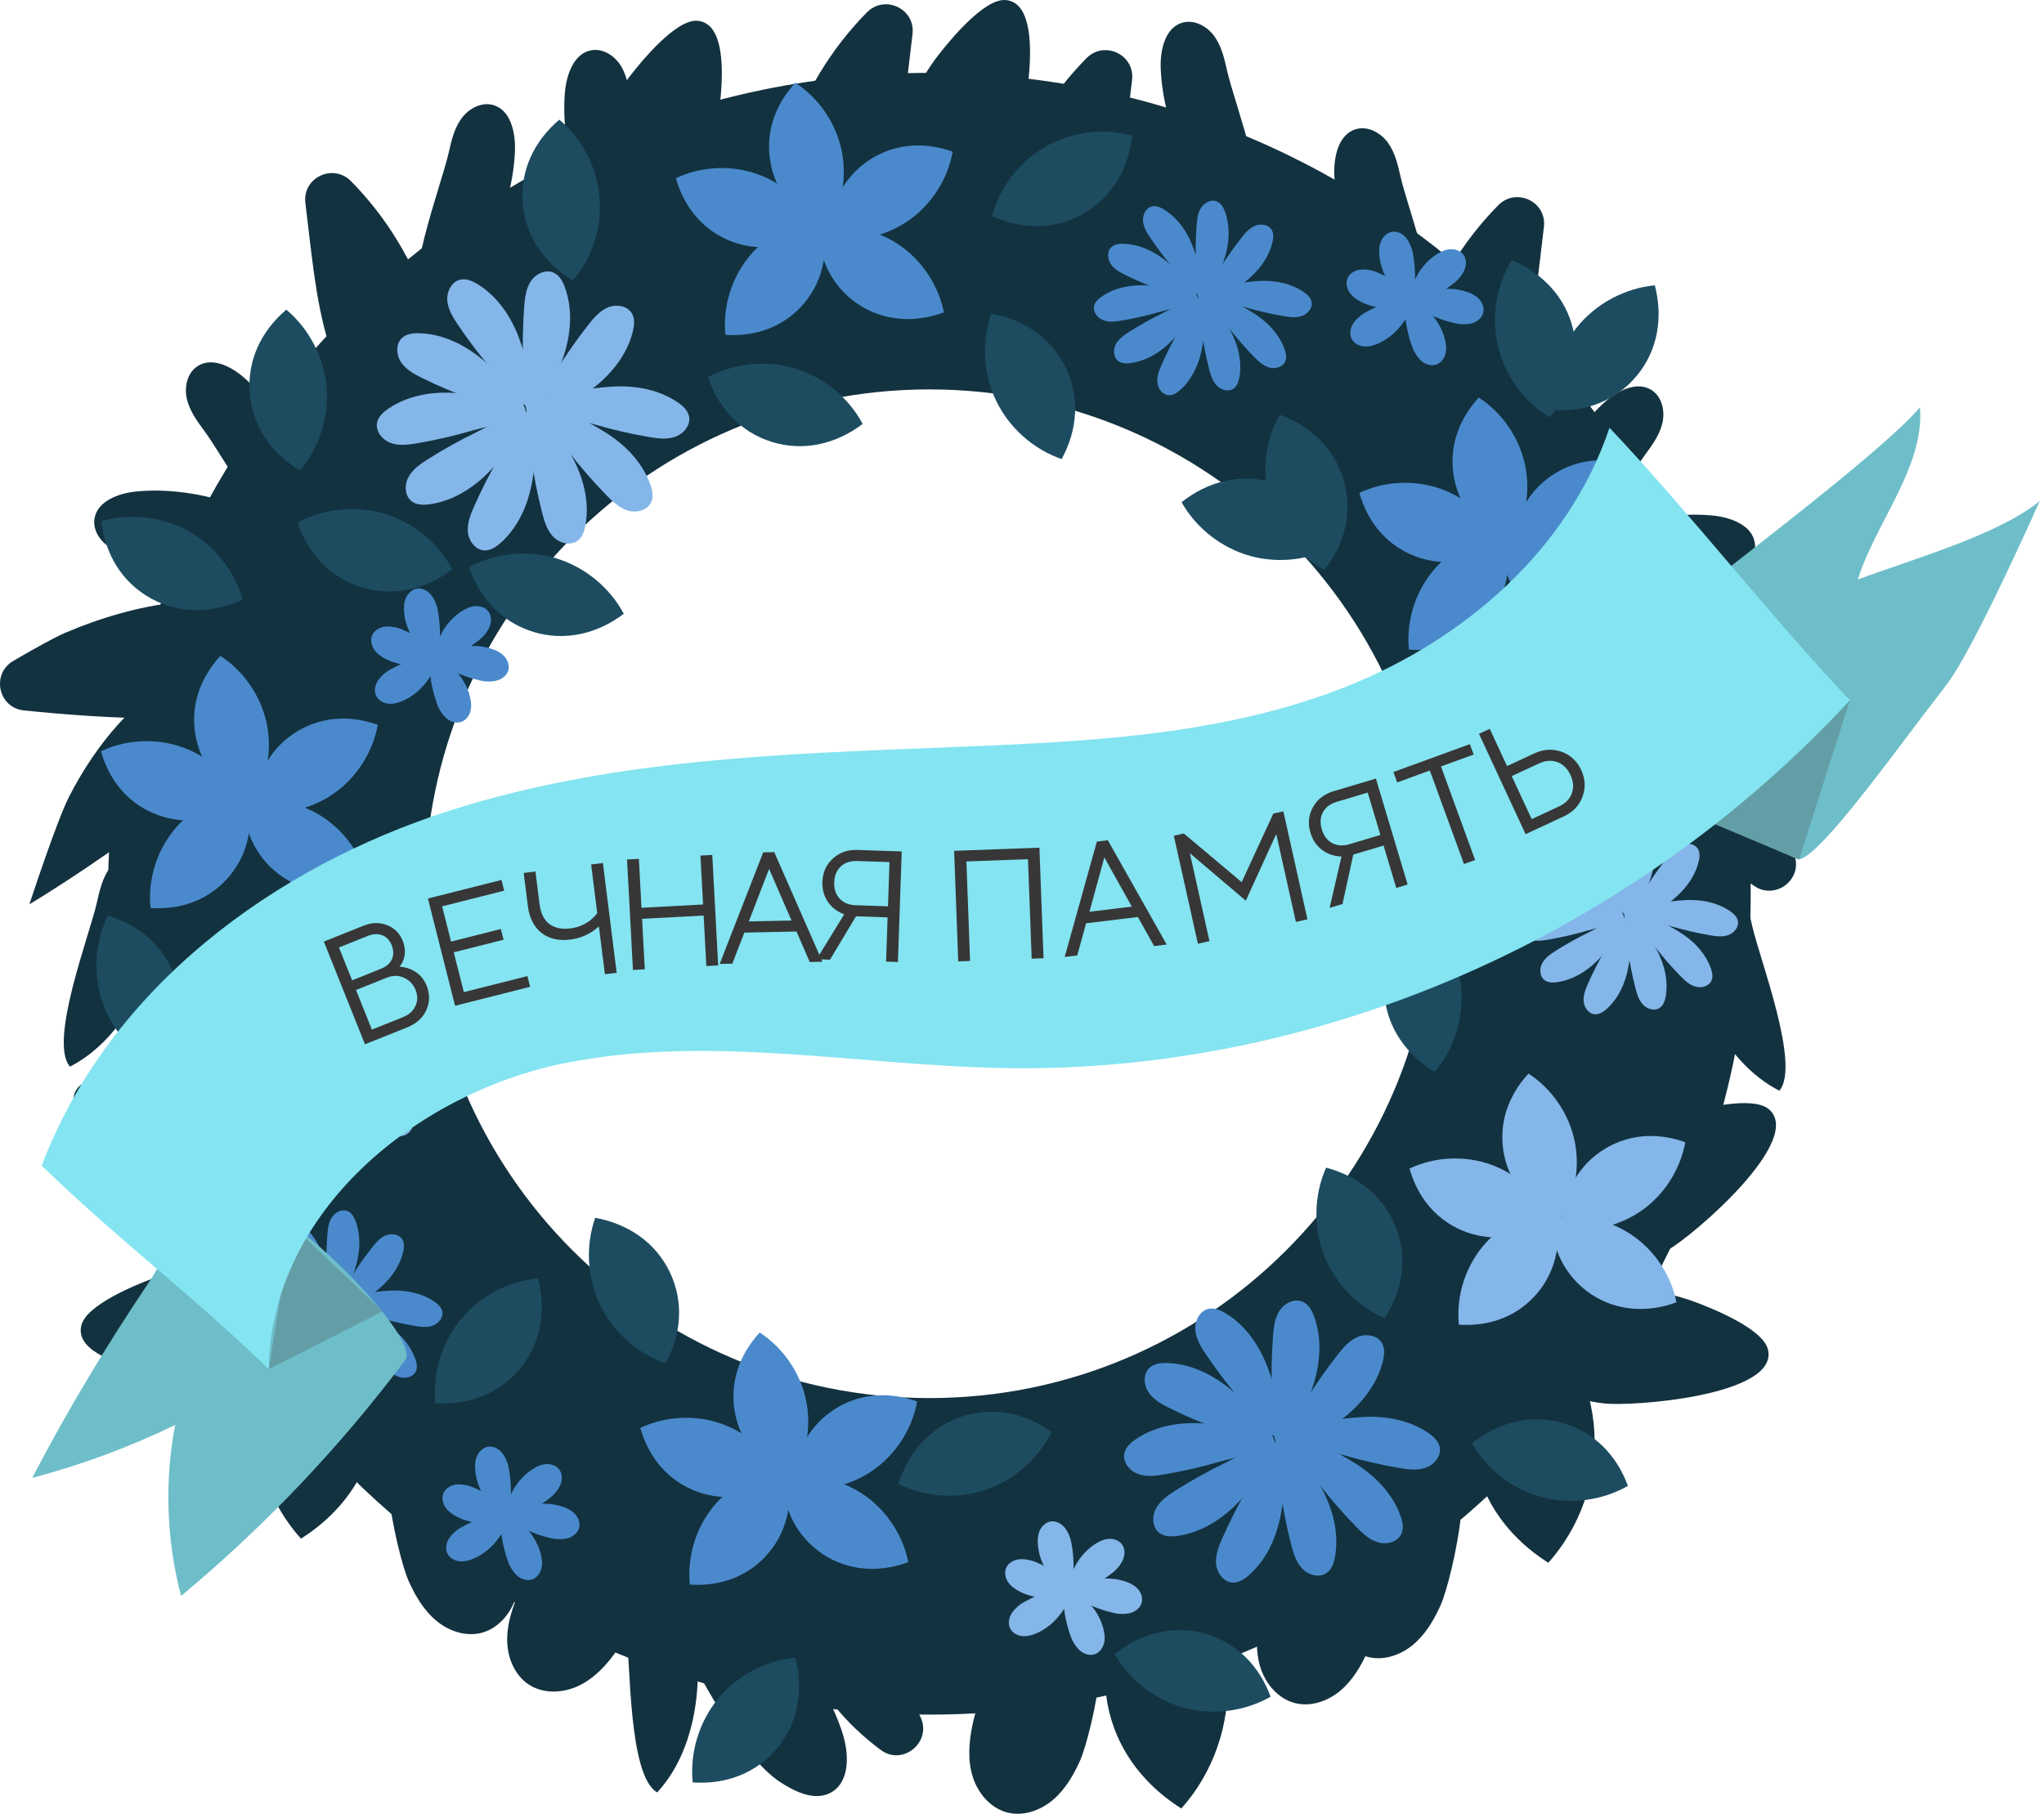 <?xml version="1.0" encoding="UTF-8"?> <svg xmlns="http://www.w3.org/2000/svg" width="471" height="418" viewBox="0 0 471 418" fill="none"><path d="M214.148 16.795C109.619 16.795 24.884 101.492 24.884 205.974C24.884 310.457 109.619 395.154 214.148 395.154C318.677 395.154 403.412 310.457 403.412 205.974C403.412 101.492 318.677 16.795 214.148 16.795ZM214.148 322.206C149.924 322.206 97.864 270.166 97.864 205.974C97.864 141.78 149.928 89.743 214.148 89.743C278.371 89.743 330.432 141.783 330.432 205.974C330.435 270.166 278.371 322.206 214.148 322.206Z" fill="#133240"></path><path d="M31.549 113.253C27.349 113.651 22.328 115.47 21.755 119.647C21.374 122.438 23.352 125.122 25.835 126.461C28.317 127.796 31.209 128.078 34.018 128.328C41.779 129.028 67.287 135.252 72.39 129.585C64.076 117.454 45.615 111.941 31.549 113.253Z" fill="#133240"></path><path d="M56.741 87.482C53.65 84.609 48.953 82.072 45.45 84.427C43.111 85.999 42.421 89.263 43.074 92.002C43.726 94.741 45.443 97.089 47.119 99.351C51.758 105.609 64.073 128.788 71.703 128.826C75.233 114.554 67.074 97.106 56.741 87.482Z" fill="#133240"></path><path d="M413.212 170.73C415.153 166.986 416.341 161.782 413.137 159.036C410.997 157.203 407.667 157.412 405.197 158.775C402.728 160.134 400.929 162.417 399.195 164.638C394.401 170.779 375.352 188.844 377.358 196.2C392.066 195.788 406.702 183.259 413.212 170.73Z" fill="#133240"></path><path d="M415.51 195.495C419.39 193.84 423.621 190.586 422.9 186.429C422.416 183.653 419.717 181.696 416.945 181.174C414.178 180.652 411.334 181.267 408.58 181.874C400.974 183.56 374.779 185.369 371.637 192.316C383.244 201.357 402.509 201.011 415.51 195.495Z" fill="#133240"></path><path d="M158.465 369.674C157.16 365.662 154.289 361.165 150.083 361.519C147.274 361.755 145.086 364.272 144.324 366.983C143.562 369.695 143.922 372.578 144.286 375.372C145.296 383.095 144.791 409.337 151.436 413.075C161.463 402.317 162.816 383.106 158.465 369.674Z" fill="#133240"></path><path d="M118.664 34.726C118.815 30.511 117.661 25.3 113.589 24.188C110.869 23.447 107.95 25.06 106.302 27.346C104.653 29.632 104.001 32.464 103.386 35.213C101.683 42.813 92.201 67.287 97.16 73.081C110.278 66.418 118.142 48.837 118.664 34.726Z" fill="#133240"></path><path d="M37.617 207.463C37.768 203.248 36.614 198.037 32.541 196.928C29.821 196.187 26.902 197.8 25.254 200.086C23.606 202.372 22.953 205.204 22.338 207.954C20.635 215.553 11.154 240.027 16.113 245.821C29.227 239.155 37.091 221.574 37.617 207.463Z" fill="#133240"></path><path d="M80.893 41.762C76.766 37.574 69.671 40.914 70.365 46.753L71.288 54.534C72.614 65.707 74.005 77.113 78.85 87.27C83.696 97.427 92.707 106.293 103.843 107.917C104.942 82.616 97.755 58.866 80.893 41.762Z" fill="#133240"></path><path d="M65.385 161.457C70.636 158.886 76.518 154.836 74.619 148.242C73.63 144.81 70.691 142.307 67.291 141.206C50.165 135.655 31.522 138.796 15.124 145.798C12.473 146.931 7.793 149.547 3.05 152.323C-2.063 155.32 -0.408 163.112 5.488 163.723C24.355 165.676 53.246 167.396 65.385 161.457Z" fill="#133240"></path><path d="M56.793 166.746C58.493 162.957 59.918 158.24 57.428 154.914C54.396 150.864 48.022 152.01 43.496 154.276C31.285 160.392 22.133 171.469 15.907 183.624C13.057 189.188 6.776 208.403 6.776 208.403C6.776 208.403 49.612 182.748 56.793 166.746Z" fill="#133240"></path><path d="M195.71 371.553C193.176 369.854 189.931 368.237 187.214 369.631C183.904 371.326 183.945 376.084 185.027 379.64C187.949 389.241 194.845 397.238 202.884 403.249C202.922 403.276 202.96 403.304 202.997 403.331C208.114 407.083 214.869 401.351 212.084 395.653C207.372 386.018 201.201 375.233 195.71 371.553Z" fill="#133240"></path><path d="M179.78 410.708C183.262 412.974 187.706 415.112 191.377 413.166C195.851 410.798 195.703 404.327 194.165 399.508C190.013 386.502 180.48 375.748 169.433 367.72C164.375 364.043 146.356 354.861 146.356 354.861C146.356 354.861 165.079 401.138 179.78 410.708Z" fill="#133240"></path><path d="M56.199 291.798C60.179 292.197 64.214 293.154 67.487 295.451C70.76 297.747 73.153 301.578 72.902 305.57C72.672 309.253 70.231 312.548 67.126 314.549C64.022 316.55 60.32 317.419 56.656 317.875C50.08 318.696 16.052 316.097 18.751 305.429C19.949 300.685 31.264 296.116 35.286 294.61C41.927 292.118 49.135 291.095 56.199 291.798Z" fill="#133240"></path><path d="M56.838 261.219C59.812 263.893 62.494 267.051 63.775 270.84C65.053 274.626 64.713 279.133 62.151 282.198C59.781 285.033 55.867 286.242 52.178 286.019C48.49 285.796 44.994 284.306 41.77 282.507C35.983 279.277 10.094 257.059 18.587 250.053C22.36 246.936 34.187 249.946 38.322 251.11C45.145 253.032 51.56 256.472 56.838 261.219Z" fill="#133240"></path><path d="M118.983 356.292C119.793 360.205 120.085 364.342 118.87 368.148C117.657 371.958 114.714 375.384 110.83 376.338C107.242 377.22 103.368 375.875 100.532 373.513C97.692 371.152 95.758 367.88 94.227 364.52C91.48 358.493 83.784 325.259 94.776 324.645C99.663 324.37 107.41 333.796 110.051 337.18C114.412 342.772 117.541 349.341 118.983 356.292Z" fill="#133240"></path><path d="M142.089 380.455C139.791 383.726 136.975 386.771 133.37 388.497C129.764 390.224 125.248 390.43 121.893 388.254C118.795 386.246 117.12 382.504 116.896 378.818C116.673 375.131 117.731 371.482 119.132 368.067C121.642 361.937 140.591 333.567 148.572 341.149C152.119 344.52 150.557 356.616 149.898 360.862C148.809 367.864 146.165 374.647 142.089 380.455Z" fill="#133240"></path><path d="M109.527 338.994C109.41 337.831 109.454 336.616 109.925 335.545C110.395 334.474 111.357 333.564 112.518 333.406C113.589 333.259 114.678 333.77 115.43 334.546C116.182 335.322 116.649 336.334 116.989 337.357C117.603 339.197 118.826 349.113 115.605 348.956C114.173 348.887 112.205 345.904 111.542 344.837C110.44 343.072 109.733 341.061 109.527 338.994Z" fill="#4A8ACC"></path><path d="M124.577 358.033C124.879 359.163 125.034 360.368 124.745 361.504C124.454 362.636 123.653 363.69 122.534 364.033C121.5 364.353 120.346 364.023 119.474 363.381C118.605 362.739 117.984 361.816 117.479 360.858C116.572 359.142 113.763 349.555 116.967 349.188C118.392 349.026 120.817 351.649 121.644 352.596C123.011 354.158 124.038 356.025 124.577 358.033Z" fill="#4A8ACC"></path><path d="M109.378 359.095C108.313 359.582 107.149 359.933 105.981 359.833C104.814 359.733 103.643 359.116 103.121 358.069C102.637 357.101 102.767 355.91 103.258 354.945C103.749 353.981 104.556 353.215 105.418 352.56C106.96 351.382 115.957 347.03 116.847 350.126C117.242 351.502 115.054 354.327 114.258 355.299C112.942 356.912 111.27 358.233 109.378 359.095Z" fill="#4A8ACC"></path><path d="M122.551 338.704C123.523 338.052 124.615 337.517 125.783 337.428C126.95 337.335 128.207 337.757 128.894 338.704C129.529 339.58 129.591 340.778 129.265 341.807C128.935 342.837 128.262 343.723 127.52 344.509C126.188 345.92 118.018 351.672 116.638 348.758C116.023 347.464 117.726 344.323 118.355 343.232C119.385 341.437 120.824 339.861 122.551 338.704Z" fill="#4A8ACC"></path><path d="M105.319 349.567C104.275 349.035 103.276 348.345 102.627 347.37C101.978 346.395 101.734 345.094 102.225 344.034C102.682 343.052 103.698 342.413 104.756 342.197C105.817 341.981 106.919 342.139 107.967 342.403C109.849 342.877 118.856 347.205 116.985 349.831C116.154 350.998 112.579 351.043 111.322 351.026C109.248 350.998 107.17 350.511 105.319 349.567Z" fill="#4A8ACC"></path><path d="M129.478 347.185C130.594 347.539 131.693 348.06 132.489 348.918C133.286 349.777 133.739 351.019 133.427 352.145C133.135 353.185 132.239 353.981 131.226 354.366C130.216 354.75 129.103 354.774 128.025 354.682C126.092 354.517 116.5 351.706 117.922 348.812C118.554 347.525 122.074 346.904 123.317 346.715C125.37 346.409 127.496 346.553 129.478 347.185Z" fill="#4A8ACC"></path><path d="M80.007 236.571C79.891 235.401 79.932 234.186 80.406 233.108C80.879 232.03 81.844 231.12 83.009 230.959C84.084 230.811 85.176 231.323 85.934 232.102C86.693 232.881 87.157 233.897 87.5 234.927C88.119 236.774 89.344 246.728 86.11 246.57C84.671 246.501 82.7 243.505 82.03 242.434C80.924 240.666 80.213 238.648 80.007 236.571Z" fill="#84B6E9"></path><path d="M95.118 255.682C95.423 256.818 95.578 258.027 95.286 259.166C94.994 260.306 94.191 261.36 93.064 261.706C92.027 262.025 90.866 261.696 89.994 261.051C89.122 260.405 88.497 259.479 87.992 258.518C87.082 256.794 84.259 247.17 87.477 246.802C88.909 246.638 91.34 249.274 92.175 250.225C93.545 251.793 94.575 253.667 95.118 255.682Z" fill="#84B6E9"></path><path d="M79.86 256.748C78.789 257.236 77.624 257.589 76.45 257.49C75.279 257.39 74.105 256.769 73.576 255.719C73.088 254.747 73.222 253.549 73.713 252.581C74.204 251.613 75.018 250.844 75.88 250.189C77.429 249.008 86.46 244.635 87.353 247.745C87.751 249.128 85.55 251.96 84.753 252.938C83.438 254.558 81.759 255.883 79.86 256.748Z" fill="#84B6E9"></path><path d="M93.081 236.285C94.056 235.63 95.151 235.094 96.322 235.002C97.493 234.909 98.754 235.331 99.444 236.282C100.083 237.161 100.144 238.366 99.815 239.399C99.485 240.432 98.808 241.321 98.063 242.11C96.724 243.525 88.524 249.302 87.136 246.377C86.522 245.076 88.232 241.925 88.86 240.83C89.904 239.028 91.346 237.446 93.081 236.285Z" fill="#84B6E9"></path><path d="M75.784 247.189C74.736 246.654 73.733 245.961 73.081 244.982C72.428 244.004 72.185 242.7 72.679 241.632C73.136 240.647 74.156 240.005 75.22 239.789C76.285 239.573 77.391 239.731 78.445 239.995C80.334 240.472 89.379 244.814 87.497 247.45C86.663 248.621 83.074 248.665 81.81 248.648C79.726 248.624 77.645 248.137 75.784 247.189Z" fill="#84B6E9"></path><path d="M100.035 244.795C101.155 245.152 102.257 245.673 103.057 246.535C103.857 247.397 104.314 248.643 103.998 249.775C103.706 250.822 102.803 251.619 101.79 252.006C100.774 252.391 99.658 252.418 98.576 252.326C96.636 252.161 87.007 249.339 88.435 246.435C89.07 245.145 92.604 244.52 93.851 244.331C95.911 244.016 98.047 244.16 100.035 244.795Z" fill="#84B6E9"></path><path d="M345.236 47.307C349.364 43.119 356.459 46.459 355.765 52.298L354.841 60.079C353.516 71.252 352.125 82.658 347.28 92.815C342.434 102.972 333.423 111.838 322.287 113.462C321.191 88.164 328.375 64.414 345.236 47.307Z" fill="#133240"></path><path d="M307.464 40.276C307.313 36.061 308.467 30.851 312.54 29.742C315.259 29 318.178 30.614 319.827 32.9C321.475 35.186 322.127 38.018 322.742 40.767C324.445 48.367 333.927 72.84 328.968 78.635C315.853 71.969 307.989 54.387 307.464 40.276Z" fill="#133240"></path><path d="M267.461 15.737C267.31 11.521 268.464 6.311 272.537 5.199C275.256 4.457 278.175 6.071 279.824 8.357C281.472 10.643 282.124 13.475 282.739 16.224C284.442 23.824 293.924 48.297 288.965 54.092C275.847 47.426 267.983 29.844 267.461 15.737Z" fill="#133240"></path><path d="M336.833 167.075C336.716 165.912 336.76 164.697 337.231 163.626C337.701 162.555 338.663 161.645 339.824 161.487C340.895 161.34 341.984 161.851 342.736 162.627C343.491 163.403 343.955 164.415 344.295 165.438C344.91 167.278 346.132 177.194 342.911 177.037C341.479 176.968 339.511 173.985 338.848 172.918C337.75 171.153 337.039 169.145 336.833 167.075Z" fill="#4A8ACC"></path><path d="M351.883 186.115C352.185 187.245 352.34 188.449 352.052 189.585C351.76 190.718 350.959 191.772 349.84 192.115C348.806 192.434 347.653 192.105 346.78 191.463C345.911 190.821 345.29 189.898 344.785 188.94C343.879 187.224 341.07 177.637 344.273 177.273C345.699 177.108 348.123 179.734 348.951 180.682C350.317 182.24 351.344 184.107 351.883 186.115Z" fill="#4A8ACC"></path><path d="M336.683 187.177C335.619 187.661 334.455 188.014 333.287 187.915C332.12 187.815 330.949 187.197 330.423 186.15C329.939 185.182 330.07 183.991 330.561 183.027C331.052 182.062 331.859 181.297 332.721 180.641C334.263 179.467 343.26 175.111 344.149 178.207C344.544 179.584 342.357 182.409 341.56 183.384C340.252 184.993 338.576 186.315 336.683 187.177Z" fill="#4A8ACC"></path><path d="M349.857 166.785C350.829 166.133 351.921 165.598 353.088 165.509C354.256 165.416 355.513 165.838 356.2 166.785C356.835 167.661 356.897 168.859 356.571 169.888C356.241 170.918 355.568 171.804 354.826 172.59C353.494 174.001 345.324 179.754 343.944 176.839C343.329 175.545 345.032 172.404 345.661 171.313C346.691 169.518 348.13 167.946 349.857 166.785Z" fill="#4A8ACC"></path><path d="M332.625 177.648C331.581 177.116 330.582 176.426 329.933 175.451C329.284 174.476 329.04 173.175 329.531 172.115C329.988 171.133 331.004 170.494 332.062 170.278C333.123 170.062 334.226 170.22 335.273 170.484C337.155 170.961 346.162 175.286 344.291 177.912C343.46 179.079 339.885 179.124 338.628 179.107C336.554 179.079 334.476 178.592 332.625 177.648Z" fill="#4A8ACC"></path><path d="M356.784 175.266C357.9 175.623 358.999 176.141 359.795 176.999C360.592 177.854 361.045 179.1 360.733 180.226C360.441 181.266 359.544 182.062 358.531 182.447C357.522 182.831 356.409 182.855 355.331 182.763C353.398 182.598 343.806 179.787 345.228 176.893C345.86 175.606 349.38 174.985 350.623 174.796C352.676 174.49 354.802 174.634 356.784 175.266Z" fill="#4A8ACC"></path><path d="M317.86 58.999C317.743 57.836 317.788 56.62 318.258 55.55C318.729 54.479 319.69 53.569 320.851 53.411C321.923 53.264 323.011 53.775 323.763 54.551C324.519 55.327 324.979 56.339 325.322 57.362C325.937 59.202 327.159 69.118 323.938 68.96C322.506 68.892 320.539 65.909 319.876 64.841C318.774 63.077 318.066 61.066 317.86 58.999Z" fill="#4A8ACC"></path><path d="M332.911 78.042C333.213 79.172 333.368 80.377 333.079 81.513C332.791 82.649 331.987 83.699 330.868 84.043C329.834 84.362 328.677 84.032 327.808 83.39C326.939 82.748 326.317 81.825 325.813 80.867C324.906 79.151 322.097 69.564 325.301 69.197C326.726 69.032 329.15 71.658 329.978 72.605C331.345 74.167 332.372 76.034 332.911 78.042Z" fill="#4A8ACC"></path><path d="M317.711 79.101C316.647 79.585 315.483 79.938 314.315 79.839C313.147 79.739 311.977 79.121 311.455 78.075C310.97 77.107 311.101 75.915 311.592 74.951C312.083 73.987 312.89 73.221 313.752 72.565C315.294 71.388 324.291 67.036 325.18 70.132C325.575 71.508 323.384 74.333 322.591 75.308C321.276 76.918 319.603 78.239 317.711 79.101Z" fill="#4A8ACC"></path><path d="M330.884 58.716C331.856 58.064 332.948 57.529 334.116 57.44C335.284 57.35 336.537 57.769 337.227 58.716C337.862 59.592 337.924 60.79 337.598 61.823C337.268 62.853 336.595 63.738 335.853 64.524C334.521 65.935 326.352 71.688 324.971 68.774C324.356 67.48 326.06 64.339 326.688 63.247C327.718 61.449 329.157 59.873 330.884 58.716Z" fill="#4A8ACC"></path><path d="M313.653 69.572C312.609 69.04 311.609 68.35 310.96 67.375C310.311 66.4 310.068 65.099 310.559 64.038C311.015 63.057 312.032 62.418 313.09 62.202C314.151 61.986 315.253 62.144 316.3 62.408C318.182 62.885 327.19 67.21 325.318 69.836C324.487 71.003 320.912 71.048 319.655 71.031C317.581 71.003 315.504 70.516 313.653 69.572Z" fill="#4A8ACC"></path><path d="M337.811 67.191C338.927 67.548 340.026 68.067 340.823 68.925C341.62 69.779 342.073 71.025 341.76 72.151C341.468 73.192 340.572 73.988 339.559 74.372C338.546 74.757 337.433 74.781 336.358 74.688C334.425 74.523 324.834 71.712 326.256 68.818C326.887 67.531 330.407 66.91 331.65 66.721C333.704 66.412 335.83 66.56 337.811 67.191Z" fill="#4A8ACC"></path><path d="M93.136 141.262C93.02 140.091 93.064 138.876 93.535 137.798C94.009 136.724 94.974 135.811 96.138 135.649C97.213 135.502 98.305 136.013 99.064 136.792C99.819 137.572 100.286 138.588 100.629 139.617C101.248 141.464 102.474 151.418 99.239 151.26C97.8 151.192 95.829 148.195 95.159 147.124C94.057 145.357 93.342 143.338 93.136 141.262Z" fill="#4A8ACC"></path><path d="M108.246 160.376C108.551 161.512 108.706 162.72 108.414 163.857C108.122 164.996 107.315 166.05 106.192 166.397C105.155 166.716 103.994 166.386 103.122 165.741C102.25 165.096 101.625 164.169 101.12 163.208C100.21 161.485 97.387 151.86 100.605 151.493C102.037 151.328 104.468 153.964 105.303 154.915C106.676 156.484 107.707 158.358 108.246 160.376Z" fill="#4A8ACC"></path><path d="M92.988 161.442C91.916 161.93 90.752 162.283 89.581 162.184C88.41 162.084 87.236 161.463 86.707 160.412C86.219 159.441 86.353 158.243 86.844 157.279C87.335 156.311 88.149 155.542 89.011 154.886C90.56 153.705 99.592 149.332 100.484 152.442C100.883 153.825 98.682 156.657 97.885 157.635C96.57 159.249 94.887 160.574 92.988 161.442Z" fill="#4A8ACC"></path><path d="M106.212 140.976C107.187 140.32 108.282 139.785 109.453 139.692C110.624 139.6 111.885 140.022 112.575 140.973C113.214 141.851 113.275 143.056 112.946 144.089C112.616 145.122 111.94 146.015 111.194 146.801C109.855 148.215 101.655 153.992 100.267 151.068C99.653 149.767 101.363 146.616 101.991 145.521C103.032 143.719 104.477 142.136 106.212 140.976Z" fill="#4A8ACC"></path><path d="M88.912 151.878C87.864 151.346 86.862 150.653 86.209 149.675C85.557 148.696 85.313 147.392 85.807 146.325C86.264 145.339 87.284 144.698 88.349 144.481C89.413 144.265 90.519 144.423 91.573 144.687C93.462 145.164 102.507 149.507 100.625 152.143C99.791 153.313 96.202 153.358 94.939 153.341C92.857 153.317 90.773 152.826 88.912 151.878Z" fill="#4A8ACC"></path><path d="M113.166 149.489C114.285 149.846 115.388 150.368 116.188 151.23C116.988 152.091 117.445 153.337 117.129 154.47C116.837 155.517 115.934 156.313 114.921 156.701C113.908 157.089 112.788 157.113 111.706 157.02C109.766 156.855 100.137 154.034 101.562 151.13C102.198 149.839 105.731 149.215 106.978 149.026C109.042 148.71 111.178 148.858 113.166 149.489Z" fill="#4A8ACC"></path><path d="M72.647 295.616C64.474 302.897 59.358 313.5 58.746 324.425C58.135 335.351 62.04 346.459 69.347 354.604C79.557 348.154 86.157 338.224 86.875 326.172C87.596 314.124 82.016 303.233 72.647 295.616Z" fill="#133240"></path><path d="M394.58 118.8C398.783 119.199 403.8 121.018 404.374 125.195C404.755 127.986 402.777 130.67 400.294 132.009C397.815 133.344 394.92 133.622 392.111 133.876C384.35 134.576 358.842 140.799 353.739 135.132C362.056 123.002 380.518 117.489 394.58 118.8Z" fill="#133240"></path><path d="M369.39 93.024C372.481 90.154 377.179 87.614 380.682 89.969C383.02 91.541 383.71 94.805 383.058 97.545C382.405 100.284 380.689 102.632 379.013 104.894C374.373 111.151 362.059 134.331 354.428 134.369C350.895 120.096 359.054 102.649 369.39 93.024Z" fill="#133240"></path><path d="M130.158 21.44C130.495 17.235 132.236 12.193 136.408 11.558C139.193 11.136 141.91 13.072 143.283 15.533C144.657 17.994 144.98 20.881 145.275 23.682C146.092 31.429 152.699 56.829 147.105 62.013C134.849 53.884 129.056 35.517 130.158 21.44Z" fill="#133240"></path><path d="M388.515 213.007C388.364 208.792 389.518 203.581 393.59 202.472C396.31 201.731 399.229 203.344 400.877 205.63C402.526 207.916 403.178 210.748 403.793 213.498C405.496 221.097 414.978 245.571 410.019 251.365C396.901 244.699 389.037 227.118 388.515 213.007Z" fill="#133240"></path><path d="M250.336 13.431C254.464 9.243 261.559 12.583 260.865 18.422L259.941 26.203C258.616 37.376 257.225 48.782 252.38 58.939C247.534 69.096 238.523 77.962 227.386 79.586C226.288 54.285 233.475 30.535 250.336 13.431Z" fill="#133240"></path><path d="M199.746 2.862C203.874 -1.325 210.968 2.015 210.275 7.853L209.351 15.635C208.025 26.808 206.635 38.214 201.789 48.371C196.944 58.528 187.936 67.394 176.796 69.017C175.697 43.716 182.885 19.97 199.746 2.862Z" fill="#133240"></path><path d="M360.747 167.005C355.496 164.438 349.614 160.384 351.513 153.79C352.502 150.358 355.441 147.855 358.841 146.753C375.967 141.203 394.61 144.344 411.008 151.346C413.659 152.479 418.339 155.091 423.082 157.871C428.195 160.868 426.54 168.66 420.644 169.271C401.774 171.227 372.886 172.947 360.747 167.005Z" fill="#133240"></path><path d="M369.34 172.294C367.386 167.938 365.796 162.357 370.096 159.072C372.63 157.136 376.115 157.03 379.076 158.221C393.083 163.847 403.409 175.868 410.226 189.172C411.081 190.84 412.242 193.73 413.45 196.967C415.552 202.586 409.172 207.557 404.216 204.172C391.143 195.241 373.691 181.995 369.34 172.294Z" fill="#133240"></path><path d="M369.93 297.344C365.95 297.742 361.915 298.7 358.642 300.996C355.37 303.292 352.976 307.123 353.227 311.115C353.457 314.798 355.899 318.093 359.003 320.094C362.107 322.096 365.809 322.964 369.473 323.421C376.05 324.241 410.078 321.642 407.378 310.974C406.18 306.23 394.865 301.662 390.843 300.152C384.205 297.66 376.994 296.64 369.93 297.344Z" fill="#133240"></path><path d="M369.292 266.765C366.318 269.439 363.636 272.597 362.355 276.386C361.078 280.172 361.415 284.676 363.98 287.744C366.349 290.579 370.264 291.788 373.952 291.565C377.64 291.341 381.136 289.852 384.361 288.053C390.147 284.823 416.04 262.605 407.548 255.595C403.774 252.482 391.947 255.492 387.812 256.656C380.985 258.575 374.57 262.018 369.292 266.765Z" fill="#133240"></path><path d="M307.15 361.84C306.339 365.753 306.047 369.889 307.263 373.696C308.475 377.506 311.418 380.932 315.302 381.886C318.891 382.768 322.764 381.423 325.601 379.061C328.441 376.7 330.374 373.428 331.906 370.068C334.653 364.04 342.349 330.807 331.356 330.192C326.47 329.918 318.722 339.344 316.082 342.728C311.72 348.32 308.589 354.889 307.15 361.84Z" fill="#133240"></path><path d="M224.055 397.691C223.245 401.604 222.953 405.74 224.169 409.547C225.381 413.357 228.324 416.782 232.208 417.737C235.793 418.619 239.666 417.273 242.506 414.912C245.346 412.55 247.28 409.279 248.811 405.918C251.559 399.891 259.254 366.657 248.262 366.043C243.375 365.768 235.628 375.194 232.987 378.579C228.626 384.17 225.498 390.74 224.055 397.691Z" fill="#133240"></path><path d="M290.338 372.475C289.528 376.388 289.236 380.524 290.452 384.331C291.664 388.141 294.607 391.567 298.491 392.521C302.076 393.403 305.949 392.057 308.789 389.696C311.629 387.334 313.563 384.063 315.094 380.703C317.842 374.675 325.537 341.442 314.545 340.827C309.658 340.553 301.911 349.978 299.27 353.363C294.909 358.954 291.781 365.524 290.338 372.475Z" fill="#133240"></path><path d="M207.413 31.654C206.603 35.567 206.311 39.703 207.526 43.51C208.739 47.32 211.682 50.745 215.566 51.7C219.151 52.582 223.024 51.236 225.864 48.875C228.704 46.513 230.638 43.242 232.169 39.881C234.916 33.854 242.612 0.62 231.62 0.006C226.733 -0.269 218.986 9.157 216.345 12.545C211.984 18.133 208.852 24.703 207.413 31.654Z" fill="#133240"></path><path d="M136.394 36.433C135.584 40.346 135.292 44.482 136.508 48.289C137.72 52.099 140.663 55.525 144.547 56.479C148.132 57.361 152.006 56.015 154.846 53.654C157.685 51.292 159.619 48.021 161.15 44.661C163.898 38.633 171.593 5.4 160.601 4.785C155.714 4.511 147.967 13.936 145.326 17.321C140.965 22.916 137.833 29.485 136.394 36.433Z" fill="#133240"></path><path d="M353.484 301.166C361.657 308.446 366.774 319.049 367.385 329.975C367.997 340.901 364.092 352.008 356.784 360.154C346.575 353.704 339.975 343.774 339.257 331.722C338.532 319.674 344.116 308.783 353.484 301.166Z" fill="#133240"></path><path d="M268.914 357.797C277.087 365.077 282.203 375.68 282.815 386.606C283.426 397.532 279.521 408.639 272.214 416.785C262.004 410.335 255.404 400.405 254.683 388.353C253.965 376.305 259.549 365.414 268.914 357.797Z" fill="#133240"></path><path d="M239.181 356.224C239.064 355.06 239.106 353.845 239.576 352.774C240.047 351.703 241.008 350.794 242.169 350.636C243.24 350.488 244.329 351 245.081 351.775C245.836 352.551 246.3 353.564 246.64 354.587C247.255 356.426 248.477 366.343 245.256 366.185C243.824 366.116 241.856 363.134 241.194 362.066C240.098 360.302 239.387 358.29 239.181 356.224Z" fill="#84B6E9"></path><path d="M254.233 375.26C254.535 376.39 254.69 377.595 254.401 378.731C254.109 379.863 253.309 380.917 252.19 381.26C251.156 381.58 249.999 381.25 249.13 380.608C248.261 379.966 247.64 379.043 247.135 378.085C246.228 376.369 243.419 366.782 246.623 366.418C248.048 366.257 250.473 368.879 251.3 369.827C252.667 371.382 253.694 373.252 254.233 375.26Z" fill="#84B6E9"></path><path d="M239.037 376.326C237.972 376.813 236.808 377.163 235.641 377.063C234.473 376.964 233.302 376.346 232.777 375.299C232.292 374.331 232.423 373.14 232.914 372.176C233.405 371.211 234.212 370.446 235.074 369.79C236.616 368.613 245.613 364.26 246.502 367.356C246.897 368.733 244.71 371.558 243.913 372.533C242.601 374.142 240.929 375.461 239.037 376.326Z" fill="#84B6E9"></path><path d="M252.207 355.934C253.179 355.282 254.271 354.746 255.438 354.657C256.606 354.564 257.863 354.987 258.55 355.934C259.185 356.809 259.247 358.007 258.92 359.037C258.594 360.067 257.918 360.952 257.176 361.738C255.844 363.149 247.674 368.902 246.293 365.988C245.679 364.694 247.382 361.553 248.01 360.461C249.041 358.666 250.48 357.091 252.207 355.934Z" fill="#84B6E9"></path><path d="M234.975 366.797C233.931 366.265 232.931 365.575 232.282 364.6C231.633 363.626 231.39 362.325 231.881 361.264C232.337 360.282 233.35 359.644 234.412 359.428C235.473 359.211 236.575 359.369 237.622 359.634C239.504 360.111 248.512 364.436 246.64 367.062C245.809 368.229 242.234 368.273 240.977 368.256C238.903 368.229 236.829 367.741 234.975 366.797Z" fill="#84B6E9"></path><path d="M259.133 364.414C260.249 364.771 261.348 365.289 262.145 366.147C262.942 367.005 263.395 368.248 263.082 369.374C262.79 370.414 261.894 371.21 260.881 371.595C259.871 371.979 258.759 372.003 257.681 371.91C255.747 371.746 246.156 368.934 247.578 366.041C248.209 364.754 251.729 364.132 252.973 363.943C255.026 363.638 257.155 363.786 259.133 364.414Z" fill="#84B6E9"></path><path d="M54.291 218.151C47.426 218.81 40.874 222.294 36.495 227.622C32.117 232.949 29.96 240.047 30.644 246.906C38.233 247.427 45.286 244.836 50.142 238.98C54.995 233.121 56.214 225.511 54.291 218.151Z" fill="#1D4C61"></path><path d="M381.325 65.754C374.46 66.413 367.908 69.897 363.529 75.224C359.151 80.548 356.994 87.647 357.678 94.508C365.267 95.03 372.321 92.438 377.176 86.582C382.029 80.723 383.248 73.113 381.325 65.754Z" fill="#1D4C61"></path><path d="M348.343 59.987C344.734 65.864 343.577 73.189 345.191 79.892C346.808 86.593 351.18 92.586 357.069 96.173C362.055 90.427 364.233 83.239 362.478 75.839C360.726 68.438 355.38 62.881 348.343 59.987Z" fill="#1D4C61"></path><path d="M123.966 294.606C117.101 295.265 110.549 298.749 106.171 304.077C101.792 309.401 99.636 316.499 100.319 323.361C107.908 323.882 114.962 321.291 119.817 315.435C124.673 309.576 125.892 301.966 123.966 294.606Z" fill="#1D4C61"></path><path d="M183.262 382.027C176.398 382.686 169.846 386.17 165.467 391.498C161.089 396.821 158.936 403.92 159.616 410.781C167.205 411.303 174.258 408.712 179.114 402.856C183.966 397 185.185 389.387 183.262 382.027Z" fill="#1D4C61"></path><path d="M55.918 138.172C54.029 131.54 49.417 125.733 43.387 122.386C37.357 119.043 29.98 118.205 23.356 120.117C24.215 127.672 28.037 134.139 34.678 137.853C41.313 141.57 49.022 141.392 55.918 138.172Z" fill="#1D4C61"></path><path d="M69.114 108.454C73.572 103.195 75.831 96.127 75.251 89.259C74.671 82.391 71.257 75.803 65.982 71.365C60.182 76.287 56.937 83.063 57.548 90.642C58.16 98.221 62.6 104.523 69.114 108.454Z" fill="#1D4C61"></path><path d="M132.019 64.666C136.476 59.408 138.736 52.34 138.155 45.472C137.575 38.603 134.162 32.016 128.887 27.578C123.087 32.5 119.842 39.276 120.453 46.855C121.064 54.434 125.504 60.74 132.019 64.666Z" fill="#1D4C61"></path><path d="M198.784 97.701C195.539 91.618 189.801 86.913 183.197 84.918C176.597 82.924 169.21 83.665 163.139 86.93C165.577 94.135 170.68 99.647 177.954 101.875C185.23 104.103 192.727 102.304 198.784 97.701Z" fill="#1D4C61"></path><path d="M143.739 141.456C140.494 135.373 134.755 130.667 128.152 128.673C121.551 126.679 114.165 127.42 108.094 130.685C110.532 137.889 115.635 143.402 122.908 145.63C130.185 147.857 137.685 146.059 143.739 141.456Z" fill="#1D4C61"></path><path d="M104.224 131.193C100.979 125.111 95.24 120.405 88.637 118.41C82.037 116.416 74.65 117.158 68.579 120.422C71.013 127.627 76.12 133.139 83.393 135.367C90.67 137.598 98.17 135.796 104.224 131.193Z" fill="#1D4C61"></path><path d="M260.882 31.231C254.227 29.425 246.868 30.376 240.889 33.812C234.91 37.248 230.388 43.131 228.605 49.79C235.525 52.955 243.039 53.02 249.649 49.252C256.256 45.486 260.082 38.793 260.882 31.231Z" fill="#1D4C61"></path><path d="M228.413 72.29C226.136 78.798 226.559 86.202 229.564 92.408C232.568 98.614 238.114 103.543 244.632 105.795C248.286 99.122 248.884 91.636 245.597 84.778C242.311 77.919 235.906 73.625 228.413 72.29Z" fill="#1D4C61"></path><path d="M137.149 280.666C134.873 287.174 135.295 294.578 138.3 300.784C141.305 306.99 146.851 311.919 153.368 314.171C157.022 307.498 157.62 300.012 154.333 293.153C151.044 286.295 144.639 282.001 137.149 280.666Z" fill="#1D4C61"></path><path d="M207.042 342C213.223 345.058 220.627 345.549 227.159 343.331C233.69 341.114 239.264 336.216 242.303 330.027C236.129 325.585 228.766 324.072 221.554 326.488C214.336 328.908 209.288 334.733 207.042 342Z" fill="#1D4C61"></path><path d="M305.573 269.098C302.778 275.4 302.599 282.814 305.089 289.243C307.579 295.672 312.709 301.034 319.024 303.807C323.204 297.454 324.409 290.039 321.689 282.937C318.966 275.832 312.929 271.034 305.573 269.098Z" fill="#1D4C61"></path><path d="M339.209 332.61C342.616 338.607 348.474 343.158 355.123 344.981C361.774 346.803 369.137 345.87 375.123 342.444C372.499 335.305 367.252 329.929 359.92 327.89C352.595 325.855 345.143 327.849 339.209 332.61Z" fill="#1D4C61"></path><path d="M256.868 381.192C260.274 387.185 266.133 391.74 272.785 393.562C279.436 395.385 286.799 394.452 292.785 391.026C290.161 383.886 284.914 378.511 277.582 376.472C270.25 374.433 262.802 376.431 256.868 381.192Z" fill="#1D4C61"></path><path d="M396.84 185.861C403.605 184.529 409.783 180.413 413.615 174.684C417.447 168.952 418.89 161.679 417.537 154.92C409.93 155.15 403.169 158.425 398.914 164.73C394.662 171.032 394.199 178.728 396.84 185.861Z" fill="#1D4C61"></path><path d="M330.594 247.03C335.045 241.765 337.294 234.697 336.707 227.829C336.119 220.96 332.696 214.377 327.414 209.945C321.621 214.874 318.386 221.654 319.004 229.233C319.626 236.812 324.073 243.107 330.594 247.03Z" fill="#1D4C61"></path><path d="M24.86 210.997C21.842 217.165 21.389 224.542 23.631 231.033C25.873 237.524 30.781 243.05 36.962 246.046C41.361 239.875 42.834 232.54 40.389 225.369C37.944 218.202 32.113 213.201 24.86 210.997Z" fill="#1D4C61"></path><path d="M294.861 95.571C291.509 101.595 290.665 108.965 292.567 115.593C294.47 122.218 299.095 128.019 305.136 131.352C309.871 125.4 311.739 118.123 309.669 110.805C307.594 103.483 302.014 98.163 294.861 95.571Z" fill="#1D4C61"></path><path d="M272.272 115.741C275.641 121.724 281.462 126.282 288.083 128.122C294.704 129.962 302.039 129.056 308.014 125.668C305.425 118.549 300.219 113.17 292.925 111.114C285.631 109.058 278.2 111.021 272.272 115.741Z" fill="#1D4C61"></path><path d="M181.098 338.27C174.67 338.887 168.537 342.148 164.436 347.136C160.336 352.123 158.32 358.768 158.959 365.191C166.064 365.678 172.668 363.251 177.215 357.77C181.758 352.284 182.898 345.159 181.098 338.27Z" fill="#4A8ACC"></path><path d="M180.347 340.892C177.61 335.047 172.476 330.368 166.401 328.182C160.326 325.995 153.386 326.325 147.548 329.081C149.474 335.936 153.977 341.338 160.67 343.779C167.362 346.219 174.461 344.901 180.347 340.892Z" fill="#4A8ACC"></path><path d="M209.297 360.018C208.04 353.688 204.177 347.915 198.806 344.335C193.431 340.755 186.615 339.416 180.286 340.693C180.513 347.808 183.586 354.135 189.499 358.106C195.413 362.074 202.621 362.496 209.297 360.018Z" fill="#4A8ACC"></path><path d="M182.688 342.857C189.041 344.014 195.831 342.545 201.136 338.862C206.442 335.182 210.192 329.333 211.328 322.983C204.622 320.58 197.609 321.116 191.741 325.152C185.872 329.193 182.833 335.738 182.688 342.857Z" fill="#4A8ACC"></path><path d="M182.233 341.201C185.77 335.801 187.058 328.977 185.729 322.662C184.4 316.346 180.471 310.617 175.059 307.099C170.234 312.337 167.999 319.006 169.437 325.977C170.88 332.952 175.729 338.297 182.233 341.201Z" fill="#4A8ACC"></path><path d="M56.821 182.336C50.392 182.954 44.259 186.215 40.159 191.202C36.058 196.186 34.043 202.835 34.681 209.257C41.786 209.745 48.39 207.318 52.937 201.836C57.48 196.351 58.62 189.225 56.821 182.336Z" fill="#4A8ACC"></path><path d="M56.069 184.953C53.332 179.107 48.198 174.429 42.123 172.242C36.048 170.056 29.108 170.385 23.27 173.141C25.197 179.996 29.699 185.399 36.392 187.839C43.085 190.28 50.183 188.958 56.069 184.953Z" fill="#4A8ACC"></path><path d="M85.019 204.079C83.762 197.75 79.902 191.976 74.528 188.396C69.153 184.816 62.337 183.477 56.008 184.754C56.235 191.87 59.308 198.196 65.222 202.167C71.135 206.139 78.343 206.561 85.019 204.079Z" fill="#4A8ACC"></path><path d="M58.411 186.919C64.764 188.075 71.553 186.606 76.858 182.923C82.16 179.244 85.914 173.398 87.047 167.044C80.34 164.642 73.328 165.177 67.459 169.217C61.594 173.254 58.555 179.8 58.411 186.919Z" fill="#4A8ACC"></path><path d="M57.955 185.262C61.492 179.863 62.78 173.039 61.451 166.723C60.122 160.407 56.193 154.678 50.781 151.16C45.956 156.398 43.721 163.068 45.16 170.039C46.602 177.014 51.451 182.362 57.955 185.262Z" fill="#4A8ACC"></path><path d="M346.792 122.79C340.363 123.408 334.23 126.669 330.13 131.656C326.029 136.64 324.014 143.289 324.652 149.711C331.757 150.199 338.361 147.772 342.908 142.29C347.451 136.805 348.594 129.679 346.792 122.79Z" fill="#4A8ACC"></path><path d="M346.043 125.41C343.306 119.565 338.172 114.886 332.097 112.696C326.023 110.51 319.082 110.839 313.245 113.595C315.171 120.45 319.673 125.853 326.366 128.294C333.055 130.738 340.154 129.419 346.043 125.41Z" fill="#4A8ACC"></path><path d="M374.993 144.539C373.736 138.21 369.873 132.436 364.502 128.856C359.128 125.276 352.311 123.937 345.982 125.214C346.209 132.33 349.283 138.656 355.196 142.627C361.106 146.595 368.317 147.018 374.993 144.539Z" fill="#4A8ACC"></path><path d="M348.385 127.379C354.738 128.535 361.527 127.063 366.833 123.383C372.135 119.704 375.889 113.858 377.022 107.504C370.315 105.102 363.303 105.637 357.434 109.677C351.569 113.714 348.529 120.26 348.385 127.379Z" fill="#4A8ACC"></path><path d="M347.929 125.722C351.466 120.323 352.754 113.499 351.425 107.183C350.096 100.867 346.167 95.138 340.755 91.62C335.93 96.858 333.695 103.528 335.134 110.499C336.572 117.474 341.425 122.818 347.929 125.722Z" fill="#4A8ACC"></path><path d="M358.222 278.467C351.821 279.081 345.708 282.332 341.625 287.299C337.542 292.265 335.533 298.887 336.169 305.285C343.246 305.772 349.826 303.352 354.352 297.891C358.878 292.43 360.015 285.328 358.222 278.467Z" fill="#84B6E9"></path><path d="M357.474 281.073C354.747 275.251 349.63 270.59 343.579 268.41C337.529 266.231 330.616 266.56 324.799 269.306C326.718 276.133 331.203 281.519 337.869 283.946C344.538 286.379 351.608 285.065 357.474 281.073Z" fill="#84B6E9"></path><path d="M386.313 300.133C385.059 293.827 381.213 288.074 375.863 284.511C370.509 280.945 363.72 279.61 357.415 280.883C357.639 287.971 360.705 294.273 366.595 298.228C372.484 302.182 379.661 302.601 386.313 300.133Z" fill="#84B6E9"></path><path d="M359.805 283.036C366.134 284.19 372.896 282.724 378.181 279.058C383.466 275.392 387.202 269.567 388.332 263.237C381.653 260.842 374.664 261.377 368.82 265.4C362.978 269.423 359.949 275.945 359.805 283.036Z" fill="#84B6E9"></path><path d="M359.352 281.388C362.875 276.009 364.156 269.21 362.834 262.921C361.512 256.629 357.597 250.925 352.206 247.42C347.401 252.637 345.173 259.279 346.608 266.227C348.04 273.171 352.872 278.494 359.352 281.388Z" fill="#84B6E9"></path><path d="M189.295 50.247C182.866 50.865 176.733 54.126 172.633 59.113C168.532 64.101 166.517 70.746 167.155 77.168C174.26 77.656 180.864 75.229 185.411 69.747C189.957 64.262 191.098 57.136 189.295 50.247Z" fill="#4A8ACC"></path><path d="M188.546 52.87C185.809 47.024 180.676 42.346 174.601 40.159C168.526 37.973 161.586 38.302 155.748 41.058C157.674 47.913 162.176 53.316 168.869 55.756C175.559 58.197 182.657 56.879 188.546 52.87Z" fill="#4A8ACC"></path><path d="M217.496 71.993C216.239 65.664 212.376 59.89 207.005 56.31C201.631 52.73 194.814 51.392 188.485 52.668C188.712 59.784 191.786 66.11 197.699 70.082C203.612 74.053 210.82 74.472 217.496 71.993Z" fill="#4A8ACC"></path><path d="M190.888 54.835C197.241 55.992 204.03 54.522 209.336 50.839C214.642 47.16 218.392 41.314 219.525 34.961C212.822 32.558 205.806 33.093 199.937 37.133C194.072 41.17 191.033 47.716 190.888 54.835Z" fill="#4A8ACC"></path><path d="M190.432 53.178C193.969 47.779 195.257 40.955 193.928 34.639C192.599 28.323 188.671 22.595 183.259 19.076C178.434 24.314 176.198 30.984 177.637 37.955C179.076 44.93 183.928 50.274 190.432 53.178Z" fill="#4A8ACC"></path><path d="M105.124 90.585C99.695 90.163 94.008 91.107 89.506 94.169C88.338 94.965 87.195 95.999 86.9 97.378C86.47 99.393 88.102 101.394 90.045 102.091C91.986 102.788 94.128 102.5 96.161 102.153C100.358 101.432 104.516 100.475 108.606 99.287C111.807 98.36 118.18 97.282 120.327 94.832C117.83 91.718 108.957 90.884 105.124 90.585Z" fill="#84B6E9"></path><path d="M140.55 89.138C145.979 88.716 151.666 89.66 156.168 92.725C157.336 93.522 158.479 94.555 158.775 95.935C159.204 97.95 157.573 99.951 155.632 100.647C153.692 101.344 151.549 101.056 149.516 100.709C145.32 99.988 141.161 99.031 137.071 97.843C133.871 96.916 127.497 95.838 125.351 93.388C127.844 90.274 136.718 89.44 140.55 89.138Z" fill="#84B6E9"></path><path d="M111.408 83.055C107.263 79.526 102.102 76.955 96.659 76.794C95.248 76.753 93.713 76.917 92.665 77.865C91.134 79.245 91.281 81.822 92.445 83.525C93.609 85.228 95.512 86.25 97.363 87.16C101.185 89.037 105.114 90.702 109.121 92.144C112.256 93.27 118.05 96.139 121.226 95.412C121.034 91.427 114.337 85.543 111.408 83.055Z" fill="#84B6E9"></path><path d="M139.293 99.522C143.936 102.364 147.988 106.466 149.833 111.588C150.313 112.916 150.629 114.423 150.056 115.713C149.218 117.598 146.725 118.26 144.743 117.684C142.762 117.107 141.196 115.621 139.757 114.145C136.783 111.097 133.978 107.884 131.361 104.523C129.314 101.898 124.785 97.284 124.489 94.04C128.342 92.987 136.017 97.518 139.293 99.522Z" fill="#84B6E9"></path><path d="M136.646 89.484C140.959 86.162 144.547 81.648 145.832 76.359C146.165 74.986 146.319 73.455 145.612 72.229C144.578 70.444 142.027 70.053 140.121 70.839C138.215 71.625 136.817 73.269 135.543 74.893C132.913 78.24 130.468 81.737 128.225 85.359C126.474 88.19 122.463 93.26 122.515 96.518C126.453 97.153 133.6 91.829 136.646 89.484Z" fill="#84B6E9"></path><path d="M113.016 108.412C109.27 112.363 104.414 115.472 99.019 116.214C97.618 116.406 96.076 116.406 94.933 115.575C93.264 114.367 93.133 111.789 94.105 109.974C95.08 108.158 96.859 106.936 98.604 105.83C102.203 103.555 105.932 101.478 109.761 99.618C112.755 98.162 118.212 94.692 121.447 95.073C121.687 99.058 115.661 105.625 113.016 108.412Z" fill="#84B6E9"></path><path d="M119.743 78.288C117.91 73.163 114.723 68.362 110.087 65.506C108.881 64.764 107.473 64.146 106.09 64.442C104.074 64.874 102.913 67.181 103.071 69.237C103.229 71.293 104.366 73.129 105.516 74.839C107.892 78.374 110.465 81.776 113.219 85.023C115.372 87.563 118.964 92.938 122.079 93.892C123.905 90.343 121.038 81.906 119.743 78.288Z" fill="#84B6E9"></path><path d="M131.813 105.226C134.419 110.004 135.879 115.582 134.924 120.94C134.677 122.33 134.2 123.796 133.059 124.63C131.394 125.845 128.901 125.175 127.472 123.689C126.044 122.203 125.429 120.133 124.917 118.135C123.86 114.01 123.035 109.829 122.445 105.61C121.981 102.312 120.36 96.058 121.724 93.099C125.584 94.097 129.976 101.852 131.813 105.226Z" fill="#84B6E9"></path><path d="M129.838 82.203C131.569 77.044 132.036 71.298 130.157 66.187C129.67 64.859 128.945 63.503 127.675 62.882C125.82 61.975 123.485 63.071 122.338 64.783C121.191 66.496 120.947 68.641 120.793 70.698C120.473 74.944 120.391 79.207 120.546 83.463C120.666 86.789 120.161 93.232 122.019 95.909C125.645 94.248 128.616 85.849 129.838 82.203Z" fill="#84B6E9"></path><path d="M122.656 110.834C121.746 116.199 119.445 121.485 115.379 125.106C114.325 126.047 113.044 126.902 111.629 126.85C109.569 126.775 108.023 124.708 107.821 122.655C107.618 120.603 108.415 118.598 109.249 116.71C110.97 112.815 112.91 109.018 115.056 105.338C116.732 102.462 119.331 96.541 122.233 95.061C124.647 98.237 123.298 107.044 122.656 110.834Z" fill="#84B6E9"></path><path d="M64.506 298.493C60.721 298.198 56.755 298.857 53.616 300.992C52.803 301.545 52.006 302.266 51.8 303.23C51.501 304.638 52.638 306.031 53.991 306.515C55.344 306.999 56.838 306.8 58.256 306.556C61.182 306.052 64.08 305.386 66.934 304.559C69.166 303.913 73.609 303.162 75.107 301.452C73.366 299.283 67.181 298.703 64.506 298.493Z" fill="#4A8ACC"></path><path d="M89.206 297.481C92.991 297.186 96.957 297.845 100.096 299.98C100.91 300.532 101.706 301.253 101.912 302.218C102.211 303.625 101.074 305.019 99.721 305.503C98.368 305.987 96.874 305.787 95.456 305.544C92.53 305.039 89.632 304.373 86.778 303.546C84.546 302.901 80.103 302.149 78.609 300.44C80.346 298.27 86.535 297.69 89.206 297.481Z" fill="#4A8ACC"></path><path d="M68.892 293.236C66 290.778 62.401 288.983 58.607 288.87C57.621 288.842 56.553 288.956 55.822 289.618C54.754 290.583 54.857 292.378 55.667 293.566C56.478 294.753 57.803 295.467 59.094 296.102C61.759 297.413 64.5 298.574 67.291 299.576C69.479 300.362 73.517 302.36 75.732 301.855C75.598 299.075 70.932 294.973 68.892 293.236Z" fill="#4A8ACC"></path><path d="M88.331 304.718C91.569 306.699 94.392 309.562 95.68 313.131C96.013 314.058 96.236 315.109 95.838 316.008C95.254 317.323 93.516 317.782 92.132 317.381C90.752 316.979 89.66 315.943 88.654 314.913C86.579 312.788 84.626 310.547 82.802 308.206C81.377 306.373 78.218 303.156 78.012 300.894C80.694 300.163 86.047 303.321 88.331 304.718Z" fill="#4A8ACC"></path><path d="M86.484 297.718C89.493 295.401 91.993 292.253 92.889 288.567C93.122 287.609 93.229 286.541 92.734 285.687C92.013 284.444 90.234 284.17 88.905 284.715C87.576 285.261 86.601 286.411 85.712 287.54C83.878 289.874 82.174 292.312 80.612 294.834C79.389 296.808 76.594 300.344 76.632 302.616C79.379 303.066 84.362 299.352 86.484 297.718Z" fill="#4A8ACC"></path><path d="M70.01 310.918C67.401 313.674 64.015 315.84 60.255 316.358C59.279 316.492 58.204 316.492 57.404 315.912C56.24 315.068 56.147 313.272 56.827 312.006C57.507 310.739 58.747 309.888 59.962 309.119C62.473 307.533 65.072 306.085 67.744 304.787C69.832 303.771 73.637 301.351 75.893 301.619C76.055 304.396 71.855 308.975 70.01 310.918Z" fill="#4A8ACC"></path><path d="M74.701 289.917C73.423 286.344 71.198 282.993 67.966 281.006C67.128 280.488 66.143 280.059 65.181 280.265C63.777 280.567 62.966 282.173 63.076 283.608C63.186 285.043 63.979 286.323 64.779 287.514C66.435 289.979 68.231 292.35 70.15 294.612C71.651 296.384 74.154 300.132 76.328 300.798C77.599 298.323 75.6 292.44 74.701 289.917Z" fill="#4A8ACC"></path><path d="M83.119 308.703C84.936 312.036 85.956 315.921 85.289 319.659C85.118 320.631 84.784 321.65 83.988 322.23C82.827 323.078 81.09 322.611 80.094 321.575C79.098 320.538 78.668 319.093 78.311 317.703C77.573 314.826 76.999 311.909 76.587 308.971C76.265 306.671 75.135 302.308 76.086 300.245C78.775 300.942 81.835 306.348 83.119 308.703Z" fill="#4A8ACC"></path><path d="M81.737 292.645C82.946 289.048 83.269 285.042 81.961 281.479C81.621 280.553 81.116 279.605 80.23 279.173C78.939 278.541 77.307 279.303 76.507 280.498C75.707 281.692 75.539 283.189 75.429 284.62C75.206 287.579 75.147 290.555 75.257 293.521C75.343 295.841 74.99 300.334 76.284 302.198C78.819 301.041 80.886 295.185 81.737 292.645Z" fill="#4A8ACC"></path><path d="M76.73 312.604C76.095 316.346 74.491 320.032 71.655 322.555C70.92 323.211 70.027 323.808 69.041 323.77C67.606 323.719 66.528 322.277 66.387 320.846C66.246 319.414 66.802 318.017 67.383 316.703C68.581 313.988 69.934 311.338 71.431 308.774C72.602 306.769 74.412 302.64 76.435 301.606C78.118 303.824 77.177 309.965 76.73 312.604Z" fill="#4A8ACC"></path><path d="M363.046 208.49C359.261 208.194 355.295 208.853 352.156 210.988C351.342 211.541 350.546 212.262 350.34 213.226C350.041 214.634 351.178 216.027 352.531 216.511C353.884 216.995 355.378 216.796 356.796 216.552C359.722 216.048 362.62 215.382 365.474 214.555C367.706 213.909 372.149 213.158 373.643 211.448C371.905 209.279 365.717 208.699 363.046 208.49Z" fill="#84B6E9"></path><path d="M387.746 207.475C391.531 207.18 395.497 207.839 398.636 209.974C399.449 210.526 400.246 211.247 400.452 212.212C400.751 213.619 399.614 215.013 398.261 215.497C396.908 215.981 395.414 215.782 393.996 215.538C391.07 215.033 388.172 214.367 385.318 213.54C383.086 212.895 378.643 212.143 377.145 210.434C378.886 208.264 385.074 207.684 387.746 207.475Z" fill="#84B6E9"></path><path d="M367.432 203.232C364.54 200.774 360.941 198.979 357.147 198.866C356.161 198.839 355.093 198.952 354.362 199.614C353.294 200.579 353.397 202.374 354.207 203.562C355.018 204.749 356.343 205.463 357.634 206.098C360.299 207.41 363.04 208.566 365.835 209.572C368.019 210.358 372.061 212.356 374.276 211.848C374.138 209.067 369.472 204.966 367.432 203.232Z" fill="#84B6E9"></path><path d="M386.871 214.715C390.11 216.696 392.932 219.559 394.22 223.128C394.553 224.055 394.776 225.106 394.375 226.005C393.791 227.32 392.053 227.779 390.669 227.378C389.289 226.976 388.197 225.94 387.194 224.91C385.12 222.785 383.166 220.544 381.339 218.203C379.914 216.37 376.755 213.154 376.548 210.892C379.234 210.157 384.584 213.315 386.871 214.715Z" fill="#84B6E9"></path><path d="M385.023 207.712C388.031 205.395 390.531 202.247 391.427 198.561C391.661 197.603 391.767 196.536 391.276 195.681C390.555 194.438 388.776 194.164 387.447 194.709C386.118 195.255 385.143 196.405 384.254 197.534C382.42 199.869 380.717 202.306 379.151 204.829C377.928 206.802 375.133 210.338 375.171 212.61C377.918 213.06 382.901 209.349 385.023 207.712Z" fill="#84B6E9"></path><path d="M368.551 220.911C365.941 223.667 362.555 225.833 358.792 226.352C357.816 226.485 356.741 226.485 355.941 225.905C354.777 225.061 354.684 223.266 355.364 221.999C356.044 220.733 357.284 219.881 358.5 219.112C361.01 217.527 363.61 216.078 366.281 214.781C368.369 213.765 372.174 211.345 374.43 211.612C374.595 214.389 370.395 218.968 368.551 220.911Z" fill="#84B6E9"></path><path d="M373.241 199.912C371.963 196.338 369.738 192.992 366.507 191.001C365.669 190.486 364.683 190.054 363.722 190.259C362.317 190.562 361.507 192.168 361.616 193.603C361.726 195.034 362.52 196.314 363.32 197.509C364.975 199.973 366.771 202.345 368.691 204.611C370.191 206.382 372.695 210.13 374.868 210.793C376.139 208.318 374.14 202.435 373.241 199.912Z" fill="#84B6E9"></path><path d="M381.655 218.697C383.472 222.03 384.492 225.916 383.826 229.654C383.654 230.625 383.321 231.644 382.524 232.224C381.363 233.072 379.626 232.606 378.63 231.569C377.634 230.532 377.205 229.091 376.847 227.697C376.109 224.821 375.536 221.903 375.124 218.965C374.801 216.665 373.671 212.302 374.619 210.239C377.315 210.936 380.374 216.342 381.655 218.697Z" fill="#84B6E9"></path><path d="M380.277 202.639C381.486 199.042 381.809 195.036 380.5 191.474C380.16 190.547 379.655 189.599 378.769 189.167C377.478 188.535 375.847 189.297 375.047 190.492C374.247 191.686 374.079 193.183 373.969 194.614C373.745 197.573 373.687 200.549 373.797 203.515C373.883 205.835 373.529 210.328 374.824 212.192C377.355 211.039 379.425 205.18 380.277 202.639Z" fill="#84B6E9"></path><path d="M375.27 222.597C374.635 226.339 373.031 230.025 370.195 232.548C369.46 233.204 368.567 233.801 367.581 233.763C366.146 233.712 365.068 232.27 364.927 230.839C364.786 229.408 365.342 228.01 365.923 226.696C367.125 223.981 368.478 221.334 369.971 218.767C371.142 216.762 372.952 212.633 374.975 211.6C376.658 213.817 375.717 219.958 375.27 222.597Z" fill="#84B6E9"></path><path d="M264.815 65.802C261.031 65.507 257.064 66.166 253.926 68.301C253.112 68.853 252.315 69.574 252.109 70.539C251.81 71.946 252.947 73.34 254.3 73.824C255.653 74.308 257.147 74.109 258.565 73.865C261.491 73.36 264.389 72.695 267.243 71.867C269.475 71.222 273.919 70.47 275.413 68.761C273.675 66.591 267.487 66.011 264.815 65.802Z" fill="#4A8ACC"></path><path d="M289.515 64.792C293.3 64.497 297.266 65.156 300.405 67.291C301.219 67.844 302.015 68.565 302.221 69.529C302.52 70.936 301.383 72.33 300.03 72.814C298.677 73.298 297.184 73.099 295.765 72.855C292.839 72.351 289.941 71.685 287.087 70.858C284.855 70.212 280.412 69.46 278.918 67.751C280.655 65.585 286.844 65.002 289.515 64.792Z" fill="#4A8ACC"></path><path d="M269.197 60.546C266.306 58.088 262.707 56.293 258.912 56.179C257.927 56.152 256.859 56.265 256.127 56.928C255.059 57.892 255.162 59.688 255.973 60.875C256.783 62.063 258.109 62.777 259.4 63.412C262.065 64.723 264.805 65.88 267.6 66.885C269.785 67.671 273.826 69.669 276.041 69.161C275.907 66.381 271.241 62.282 269.197 60.546Z" fill="#4A8ACC"></path><path d="M288.64 72.028C291.879 74.008 294.702 76.871 295.989 80.441C296.322 81.368 296.546 82.418 296.144 83.317C295.56 84.632 293.822 85.092 292.438 84.69C291.058 84.289 289.966 83.252 288.963 82.222C286.889 80.098 284.935 77.856 283.112 75.515C281.686 73.682 278.527 70.466 278.321 68.204C281.003 67.469 286.353 70.627 288.64 72.028Z" fill="#4A8ACC"></path><path d="M286.793 65.032C289.802 62.715 292.302 59.568 293.198 55.881C293.431 54.923 293.538 53.856 293.047 53.001C292.326 51.758 290.547 51.484 289.218 52.033C287.889 52.579 286.914 53.729 286.024 54.858C284.19 57.192 282.487 59.629 280.921 62.156C279.699 64.129 276.903 67.665 276.941 69.937C279.688 70.38 284.671 66.669 286.793 65.032Z" fill="#4A8ACC"></path><path d="M270.32 78.226C267.71 80.983 264.324 83.149 260.561 83.667C259.585 83.801 258.51 83.801 257.71 83.221C256.546 82.376 256.453 80.581 257.133 79.314C257.813 78.048 259.053 77.197 260.269 76.428C262.779 74.842 265.378 73.393 268.047 72.096C270.135 71.08 273.94 68.66 276.196 68.928C276.364 71.708 272.161 76.284 270.32 78.226Z" fill="#4A8ACC"></path><path d="M275.007 57.226C273.729 53.653 271.504 50.306 268.272 48.315C267.435 47.8 266.449 47.368 265.487 47.574C264.083 47.876 263.273 49.482 263.382 50.917C263.492 52.349 264.286 53.629 265.086 54.823C266.741 57.288 268.537 59.66 270.457 61.922C271.957 63.693 274.461 67.441 276.634 68.104C277.908 65.632 275.91 59.749 275.007 57.226Z" fill="#4A8ACC"></path><path d="M283.424 76.007C285.241 79.34 286.261 83.226 285.595 86.964C285.423 87.936 285.09 88.955 284.293 89.535C283.132 90.383 281.395 89.916 280.396 88.879C279.4 87.843 278.97 86.398 278.613 85.008C277.875 82.131 277.301 79.213 276.889 76.275C276.567 73.975 275.437 69.613 276.385 67.55C279.084 68.247 282.144 73.656 283.424 76.007Z" fill="#4A8ACC"></path><path d="M282.047 59.954C283.252 56.357 283.578 52.351 282.27 48.788C281.93 47.861 281.425 46.914 280.539 46.481C279.248 45.85 277.617 46.612 276.816 47.806C276.016 49.001 275.848 50.497 275.738 51.929C275.515 54.888 275.456 57.864 275.566 60.829C275.652 63.15 275.299 67.643 276.593 69.507C279.124 68.353 281.195 62.494 282.047 59.954Z" fill="#4A8ACC"></path><path d="M277.039 79.913C276.404 83.654 274.8 87.337 271.964 89.864C271.229 90.519 270.336 91.117 269.351 91.079C267.915 91.027 266.837 89.586 266.696 88.154C266.555 86.723 267.112 85.326 267.692 84.011C268.894 81.296 270.247 78.65 271.741 76.082C272.912 74.078 274.722 69.948 276.744 68.915C278.427 71.132 277.486 77.273 277.039 79.913Z" fill="#4A8ACC"></path><path d="M277.506 328.069C272.018 327.64 266.266 328.597 261.716 331.693C260.535 332.497 259.381 333.54 259.082 334.941C258.649 336.979 260.298 339.001 262.262 339.705C264.226 340.409 266.39 340.12 268.443 339.767C272.688 339.036 276.891 338.068 281.026 336.87C284.26 335.932 290.706 334.844 292.873 332.363C290.352 329.212 281.379 328.371 277.506 328.069Z" fill="#4A8ACC"></path><path d="M313.32 326.606C318.808 326.177 324.56 327.134 329.11 330.23C330.291 331.034 331.445 332.081 331.744 333.478C332.176 335.517 330.528 337.538 328.564 338.242C326.599 338.946 324.436 338.657 322.382 338.304C318.138 337.573 313.935 336.605 309.8 335.407C306.565 334.47 300.119 333.382 297.953 330.9C300.473 327.752 309.446 326.908 313.32 326.606Z" fill="#4A8ACC"></path><path d="M283.858 320.446C279.665 316.88 274.448 314.282 268.947 314.117C267.519 314.076 265.97 314.244 264.909 315.198C263.36 316.595 263.508 319.197 264.685 320.92C265.86 322.64 267.783 323.677 269.655 324.596C273.518 326.495 277.491 328.176 281.543 329.632C284.713 330.771 290.571 333.669 293.782 332.934C293.587 328.908 286.818 322.963 283.858 320.446Z" fill="#4A8ACC"></path><path d="M312.049 337.098C316.744 339.971 320.837 344.121 322.705 349.297C323.189 350.639 323.512 352.163 322.932 353.471C322.087 355.376 319.563 356.045 317.561 355.462C315.559 354.878 313.976 353.375 312.52 351.885C309.511 348.806 306.678 345.555 304.034 342.157C301.967 339.5 297.386 334.839 297.087 331.557C300.978 330.49 308.735 335.072 312.049 337.098Z" fill="#4A8ACC"></path><path d="M309.37 326.949C313.731 323.589 317.357 319.027 318.659 313.682C318.995 312.296 319.153 310.744 318.435 309.509C317.392 307.706 314.813 307.308 312.883 308.101C310.956 308.894 309.541 310.559 308.254 312.196C305.592 315.581 303.123 319.116 300.857 322.775C299.085 325.638 295.032 330.763 295.084 334.054C299.067 334.703 306.293 329.321 309.37 326.949Z" fill="#4A8ACC"></path><path d="M285.486 346.083C281.698 350.078 276.791 353.219 271.338 353.971C269.923 354.166 268.364 354.163 267.207 353.326C265.517 352.104 265.386 349.498 266.372 347.662C267.358 345.826 269.157 344.59 270.919 343.474C274.559 341.174 278.326 339.077 282.2 337.193C285.228 335.72 290.744 332.212 294.013 332.6C294.25 336.626 288.158 343.261 285.486 346.083Z" fill="#4A8ACC"></path><path d="M292.285 315.636C290.431 310.457 287.21 305.6 282.522 302.716C281.307 301.968 279.878 301.34 278.484 301.642C276.444 302.081 275.273 304.412 275.434 306.489C275.596 308.565 276.743 310.422 277.907 312.152C280.307 315.726 282.91 319.165 285.695 322.446C287.872 325.014 291.502 330.448 294.651 331.412C296.488 327.822 293.594 319.295 292.285 315.636Z" fill="#4A8ACC"></path><path d="M304.487 342.864C307.121 347.697 308.598 353.333 307.633 358.75C307.382 360.157 306.901 361.636 305.748 362.477C304.061 363.706 301.544 363.03 300.099 361.527C298.653 360.023 298.031 357.929 297.516 355.911C296.448 351.74 295.614 347.512 295.016 343.248C294.549 339.915 292.911 333.589 294.288 330.6C298.193 331.616 302.629 339.455 304.487 342.864Z" fill="#4A8ACC"></path><path d="M302.488 319.591C304.24 314.373 304.71 308.565 302.811 303.399C302.32 302.057 301.585 300.684 300.301 300.056C298.429 299.14 296.067 300.248 294.906 301.978C293.745 303.712 293.502 305.881 293.344 307.958C293.021 312.248 292.938 316.56 293.093 320.861C293.217 324.225 292.705 330.739 294.583 333.444C298.254 331.766 301.256 323.274 302.488 319.591Z" fill="#4A8ACC"></path><path d="M295.229 348.529C294.309 353.952 291.984 359.297 287.87 362.956C286.802 363.907 285.507 364.772 284.079 364.72C281.994 364.645 280.435 362.554 280.229 360.481C280.023 358.408 280.83 356.379 281.675 354.471C283.416 350.533 285.377 346.693 287.547 342.975C289.244 340.068 291.867 334.085 294.8 332.585C297.242 335.798 295.878 344.698 295.229 348.529Z" fill="#4A8ACC"></path><path d="M7.428 340.591C18.767 337.608 29.815 333.517 40.364 328.399C37.878 341.415 38.348 354.99 41.731 367.804C61.006 351.764 78.389 333.455 93.413 313.381C97.28 308.216 64.227 275.294 55.144 275.806C38.345 276.75 42.486 283.323 34.334 295.474C24.567 310.035 15.515 325.031 7.428 340.591Z" fill="#6EBEC9"></path><path d="M61.92 315.543L88.211 302.211L67.233 282.378L61.92 315.543Z" fill="#639EA6"></path><path d="M442.412 93.885C443.601 107.392 432.107 120.617 428.096 133.568C439.665 129.174 460.517 123.356 470.026 115.438C470.026 115.438 454.844 149.715 448.491 157.874C437.296 172.252 419.943 196.922 414.552 198.096C414.552 198.096 394.088 189.7 387.605 183.326C374.854 170.797 358.913 163.057 380.51 145.043C394.257 133.568 432.924 104.986 442.412 93.885Z" fill="#6EBEC9"></path><path d="M426.272 161.412L414.545 198.102L387.598 186.768L426.272 161.412Z" fill="#639EA6"></path><path d="M426.273 161.407C375.827 215.826 304.179 247.154 232.439 246.169C198.191 245.699 163.61 238.25 129.956 245.054C96.303 251.857 62.45 279.008 61.921 315.54C43.37 297.581 28.157 286.591 9.607 268.635C25.307 227.356 63.432 199.745 103.415 186.886C143.397 174.032 185.804 173.64 227.531 171.842C255.711 170.627 284.365 168.618 310.762 158.022C337.156 147.423 361.38 126.913 370.875 98.585C389.302 118.037 407.846 141.951 426.273 161.407Z" fill="#84E4F1"></path><path d="M84.103 240.669L74.625 217.001L83.755 213.348C85.671 212.582 87.484 212.536 89.193 213.212C90.902 213.888 92.1 215.083 92.786 216.796C93.4 218.329 93.463 219.794 92.977 221.191C92.725 221.868 92.414 222.397 92.044 222.781C92.901 222.83 93.719 223.013 94.5 223.328C96.313 224.067 97.58 225.338 98.302 227.142C99.088 229.103 99.061 230.996 98.223 232.822C97.399 234.617 95.904 235.947 93.74 236.813L84.103 240.669ZM81.142 225.927L87.736 223.289C89.021 222.774 89.877 222.039 90.305 221.084C90.747 220.096 90.728 219.005 90.25 217.811C89.798 216.683 89.077 215.926 88.084 215.539C87.092 215.151 85.965 215.21 84.703 215.715L78.109 218.353L81.142 225.927ZM85.691 237.287L92.793 234.446C94.213 233.878 95.189 233.017 95.72 231.862C96.275 230.699 96.29 229.464 95.766 228.156C95.243 226.849 94.356 225.909 93.107 225.337C91.858 224.764 90.534 224.758 89.136 225.317L82.035 228.159L85.691 237.287Z" fill="#373737"></path><path d="M104.857 231.792L98.608 207.075L115.558 202.794L116.183 205.265L101.881 208.878L103.935 216.999L115.411 214.1L116.036 216.572L104.56 219.471L106.881 228.652L121.535 224.95L122.16 227.422L104.857 231.792Z" fill="#373737"></path><path d="M139.39 224.531L138.007 213.509C137.546 213.934 136.965 214.374 136.264 214.829C134.764 215.751 133.147 216.321 131.412 216.538C128.738 216.873 126.52 216.356 124.757 214.987C123.016 213.59 121.973 211.518 121.628 208.772L120.676 201.183L123.386 200.843L124.338 208.432C124.592 210.456 125.331 211.954 126.554 212.926C127.799 213.871 129.433 214.217 131.456 213.963C133.215 213.743 134.761 213.096 136.095 212.023C136.694 211.532 137.203 211.003 137.621 210.437L136.215 199.234L138.926 198.895L142.1 224.191L139.39 224.531Z" fill="#373737"></path><path d="M145.851 223.539L144.489 198.081L147.217 197.935L147.82 209.21L162.004 208.452L161.401 197.177L164.129 197.031L165.49 222.49L162.763 222.636L162.14 210.997L147.956 211.755L148.579 223.394L145.851 223.539Z" fill="#373737"></path><path d="M165.84 222.151L175.864 196.439L178.413 196.386L189.509 221.653L186.596 221.714L183.534 214.675L171.517 214.927L168.754 222.089L165.84 222.151ZM172.556 212.356L182.388 212.149L177.219 200.236L172.556 212.356Z" fill="#373737"></path><path d="M188.165 221.067L194.532 210.716C193.572 210.368 192.703 209.852 191.925 209.17C190.229 207.605 189.422 205.634 189.503 203.256C189.578 201.072 190.38 199.277 191.91 197.872C193.44 196.466 195.333 195.802 197.59 195.879L207.782 196.227L206.912 221.707L204.181 221.614L204.53 211.422L197.25 211.174L191.259 221.173L188.165 221.067ZM197.155 208.619L204.617 208.874L204.965 198.682L197.503 198.427C195.95 198.374 194.697 198.793 193.743 199.684C192.789 200.574 192.286 201.796 192.233 203.349C192.18 204.902 192.599 206.156 193.489 207.109C194.38 208.063 195.602 208.566 197.155 208.619Z" fill="#373737"></path><path d="M220.806 221.565L219.862 196.088L239.516 195.36L240.46 220.838L237.73 220.939L236.88 198.009L222.686 198.534L223.536 221.464L220.806 221.565Z" fill="#373737"></path><path d="M245.341 220.538L252.75 193.956L255.281 193.649L268.842 217.684L265.95 218.035L262.2 211.336L250.269 212.785L248.233 220.187L245.341 220.538ZM251.046 210.123L260.808 208.937L254.477 197.599L251.046 210.123Z" fill="#373737"></path><path d="M276.033 217.491L270.486 192.606L272.796 192.092L286.117 203.304L293.416 187.499L295.726 186.985L301.274 211.869L298.608 212.463L294.09 192.2L287.068 207.57L274.182 196.634L278.699 216.897L276.033 217.491Z" fill="#373737"></path><path d="M306.389 209.229L309.118 197.389C308.097 197.365 307.109 197.153 306.153 196.755C304.046 195.814 302.652 194.203 301.97 191.923C301.343 189.83 301.531 187.873 302.532 186.053C303.533 184.233 305.116 183 307.279 182.353L317.05 179.431L324.36 203.856L321.743 204.638L318.819 194.868L311.84 196.955L309.355 208.342L306.389 209.229ZM310.934 194.565L318.088 192.426L315.163 182.656L308.01 184.795C306.521 185.24 305.467 186.037 304.848 187.185C304.228 188.334 304.141 189.652 304.587 191.141C305.032 192.63 305.829 193.684 306.978 194.303C308.127 194.923 309.445 195.01 310.934 194.565Z" fill="#373737"></path><path d="M337.344 199.13L329.479 177.574L321.951 180.318L321.077 177.923L338.7 171.499L339.574 173.894L332.046 176.638L339.91 198.194L337.344 199.13Z" fill="#373737"></path><path d="M351.547 192.239L340.803 169.118L343.281 167.968L347.271 176.555L353.548 173.641C355.684 172.649 357.779 172.52 359.834 173.253C361.888 173.986 363.396 175.387 364.358 177.457C365.319 179.527 365.418 181.582 364.653 183.624C363.888 185.666 362.438 187.182 360.302 188.174L351.547 192.239ZM352.951 188.776L359.227 185.862C360.725 185.167 361.715 184.158 362.199 182.836C362.682 181.514 362.576 180.104 361.88 178.607C361.184 177.11 360.175 176.119 358.853 175.636C357.53 175.152 356.12 175.258 354.622 175.953L348.346 178.867L352.951 188.776Z" fill="#373737"></path></svg> 